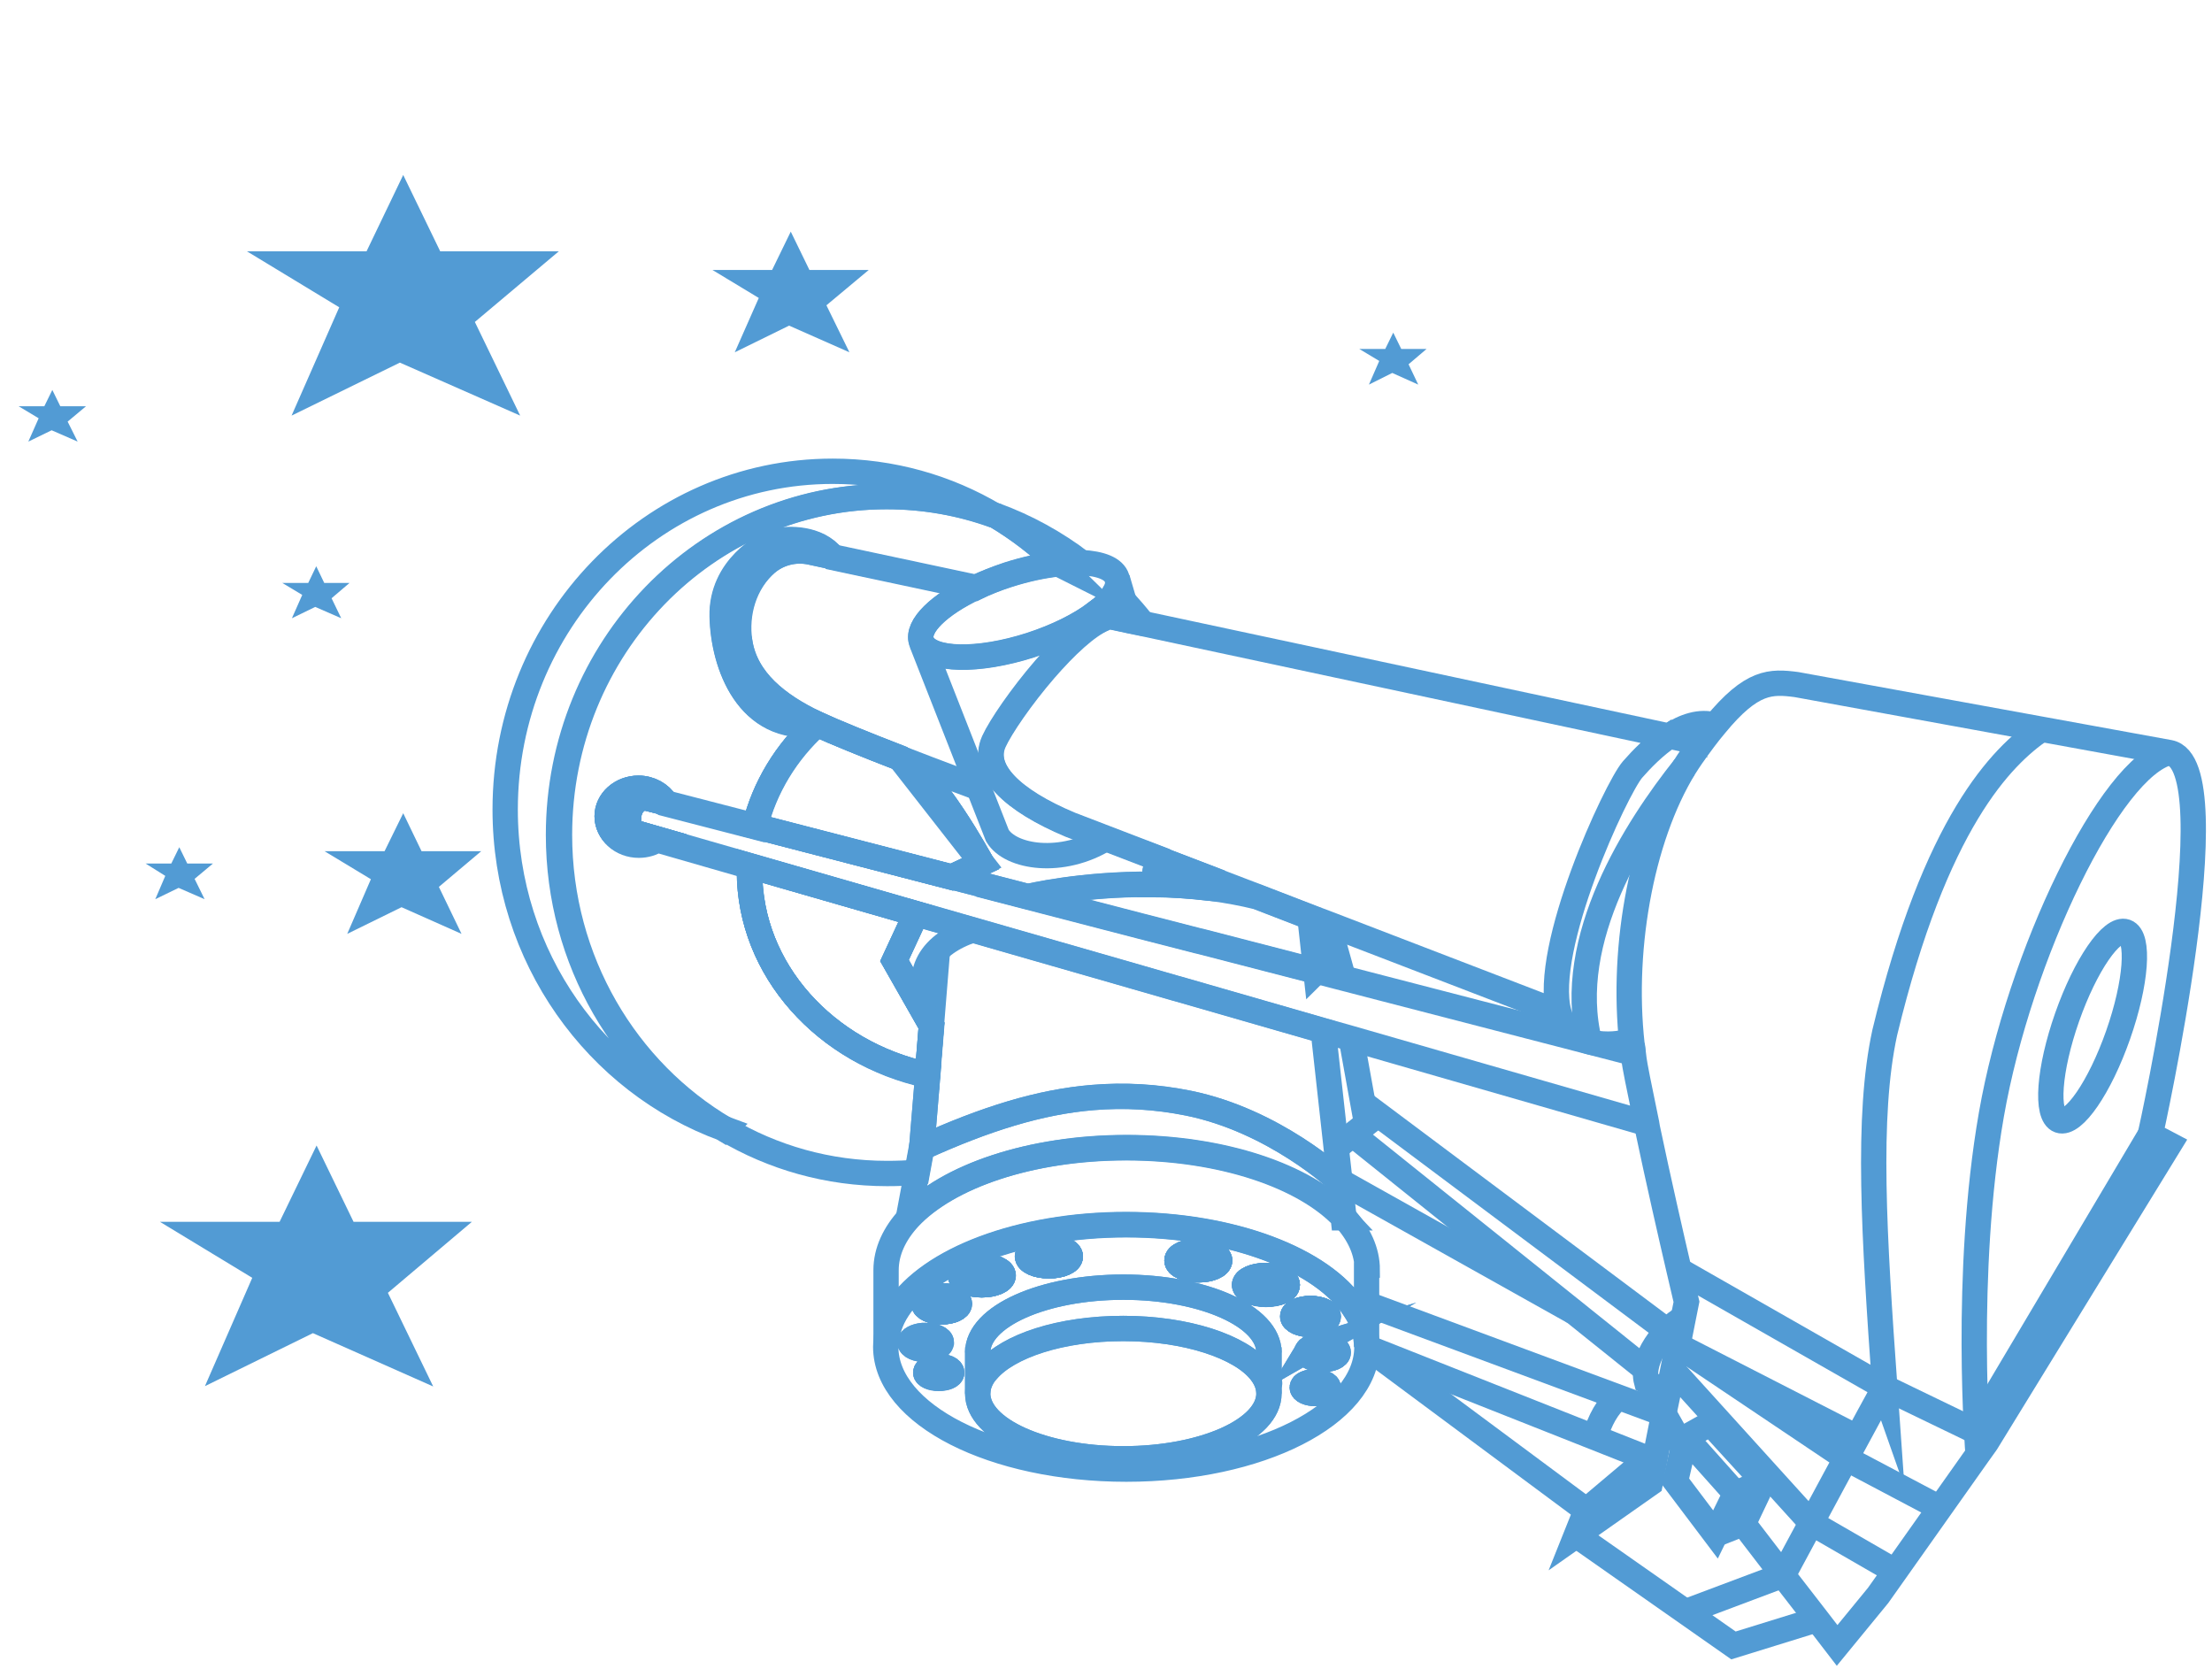<?xml version="1.0" encoding="UTF-8"?>
<svg xmlns="http://www.w3.org/2000/svg" xmlns:xlink="http://www.w3.org/1999/xlink" viewBox="0 0 66.38 50.09">
  <defs>
    <path id="reuse-0" d="M28.56 41.18c0 .1-.18.17-.39.17s-.39-.08-.39-.17.17-.18.39-.18.39.08.39.18Z" style="fill:none;stroke:#529bd4;stroke-miterlimit:10;stroke-width:.76px"/>
    <path id="reuse-1" d="M28.79 39.12c0 .13-.24.24-.53.24s-.53-.11-.53-.24.24-.24.53-.24.53.11.53.24Z" style="fill:none;stroke:#529bd4;stroke-miterlimit:10;stroke-width:.76px"/>
    <path id="reuse-2" d="M29.46 38.55c-.35 0-.64-.13-.64-.28s.28-.28.64-.28.64.13.64.28-.28.28-.64.28Z" style="fill:none;stroke:#529bd4;stroke-miterlimit:10;stroke-width:.76px"/>
    <path id="reuse-3" d="M30.84 37.7c0-.16.28-.28.64-.28s.64.13.64.28-.28.28-.64.28-.64-.13-.64-.28Z" style="fill:none;stroke:#529bd4;stroke-miterlimit:10;stroke-width:.76px"/>
    <path id="reuse-4" d="M35.32 37.82c0-.16.29-.28.64-.28s.64.13.64.28-.28.28-.64.28-.64-.13-.64-.28Z" style="fill:none;stroke:#529bd4;stroke-miterlimit:10;stroke-width:.76px"/>
    <path id="reuse-5" d="M38.63 38.55c0 .16-.28.28-.64.28s-.64-.13-.64-.28.28-.28.64-.28.64.13.64.28Z" style="fill:none;stroke:#529bd4;stroke-miterlimit:10;stroke-width:.76px"/>
    <path id="reuse-6" d="M39.86 41.63c0 .1-.18.18-.39.18s-.39-.08-.39-.18.17-.17.39-.17.39.08.39.17Z" style="fill:none;stroke:#529bd4;stroke-miterlimit:10;stroke-width:.76px"/>
    <path id="reuse-7" d="M40.16 40.58c0 .12-.21.21-.47.21s-.47-.09-.47-.21c0-.02 0-.04.02-.06.03-.05.1-.09.2-.12.07-.02.16-.03.25-.03.26 0 .47.09.47.21Z" style="fill:none;stroke:#529bd4;stroke-miterlimit:10;stroke-width:.76px"/>
    <path id="reuse-8" d="M39.43 40.4c-.07.04-.13.08-.2.12.03-.05.1-.09.2-.12Z" style="fill:none;stroke:#529bd4;stroke-miterlimit:10;stroke-width:.76px"/>
    <path id="reuse-9" d="M39.86 39.5c0 .13-.24.24-.53.24s-.53-.11-.53-.24.24-.24.53-.24.53.11.53.24Z" style="fill:none;stroke:#529bd4;stroke-miterlimit:10;stroke-width:.76px"/>
    <path id="reuse-10" d="m18.91 24.94.8.23c-.15.1-.34.16-.55.16-.52 0-.94-.38-.94-.84s.42-.84.94-.84c.35 0 .66.18.82.44l-.67-.17c-.4.15-.53.49-.4 1.02Z" style="fill:none;stroke:#529bd4;stroke-miterlimit:10;stroke-width:.76px"/>
    <path id="reuse-11" d="m27.95 30.77-.12 1.48c-3.06-.66-5.34-3.15-5.34-6.11v-.16l5 1.44-.65 1.4 1.11 1.95Z" style="fill:none;stroke:#529bd4;stroke-miterlimit:10;stroke-width:.76px"/>
    <path id="reuse-12" d="m29.46 25.9-.9.42-5.91-1.53c.29-1.18.94-2.24 1.85-3.07.52.24 1.53.65 2.49 1.02s2.47 3.16 2.47 3.16Z" style="fill:none;stroke:#529bd4;stroke-miterlimit:10;stroke-width:.76px"/>
  </defs>
  <path d="M26.99 22.74c1.21.47 2.35.89 2.35.89" style="fill:none;stroke:#529bd4;stroke-miterlimit:10;stroke-width:.76px"/>
  <path d="m33.3 18.49-.26-.05" style="fill:none;stroke:#529bd4;stroke-miterlimit:10;stroke-width:.76px"/>
  <path d="M50.11 22.08h-.01" style="fill:none;stroke:#529bd4;stroke-miterlimit:10;stroke-width:.76px"/>
  <path d="M48.72 31.28s-.49.12-1.01-.02c-.16-.04-.33-.11-.49-.22-.22-.14-.37-.36-.44-.66" style="fill:none;stroke:#529bd4;stroke-miterlimit:10;stroke-width:.76px"/>
  <path d="M50.1 22.08c.44-.29.92-.46 1.37-.32" style="fill:none;stroke:#529bd4;stroke-miterlimit:10;stroke-width:.76px"/>
  <path d="m47.31 46.07 4.71 3.3 2.52-.78" style="fill:none;stroke:#529bd4;stroke-miterlimit:10;stroke-width:.76px"/>
  <path d="m50.58 43.13-.3 1.32 1.2 1.59.6-1.23-1.5-1.68z" style="fill:none;stroke:#529bd4;stroke-miterlimit:10;stroke-width:.76px"/>
  <path d="m50.58 43.13.75-.42 1.59 1.74-.84.36" style="fill:none;stroke:#529bd4;stroke-miterlimit:10;stroke-width:.76px"/>
  <path d="m51.48 46.04.84-.33.6-1.26" style="fill:none;stroke:#529bd4;stroke-miterlimit:10;stroke-width:.76px"/>
  <path d="m49.94 42.43.57 1.01" style="fill:none;stroke:#529bd4;stroke-miterlimit:10;stroke-width:.76px"/>
  <path d="M49.74 43.52h-.02l-.27.24-1.85 1.56-.3.75 2.22-1.56.19-.98.22-1.11.1-.48.17-.83.15-.74.16-.81.1-.5s-.08-.35-.22-.94c-.23-.99-.61-2.64-.98-4.4" style="fill:none;stroke:#529bd4;stroke-miterlimit:10;stroke-width:.76px"/>
  <path d="M49.01 31.62c-.4-2.97.22-6.46 1.54-8.6.07-.11.14-.22.21-.32.26-.37.49-.68.71-.94 1.1-1.34 1.67-1.32 2.44-1.22l7.35 1.34 3.84.7c1.9.35-.57 11.46-.57 11.46l.57.3-5.49 8.94-.25.35-2.49 3.52-.51.72-1.23 1.5-.6-.78-1.03-1.33-1.19-1.55" style="fill:none;stroke:#529bd4;stroke-miterlimit:10;stroke-width:.76px"/>
  <path d="M65.1 22.58c-1.77.42-4.5 6.06-5.34 10.86-.84 4.8-.4 10.19-.4 10.19" style="fill:none;stroke:#529bd4;stroke-miterlimit:10;stroke-width:.76px"/>
  <path d="M61.26 21.88c-1.2.82-3.18 2.8-4.7 9.1-.55 2.52-.32 6.12 0 10.65-.01-.03-3.05 5.63-3.05 5.63l-2.93 1.1" style="fill:none;stroke:#529bd4;stroke-miterlimit:10;stroke-width:.76px"/>
  <ellipse cx="62.8" cy="30.79" rx="3" ry=".81" style="fill:none;stroke:#529bd4;stroke-miterlimit:10;stroke-width:.76px" transform="rotate(-70.64 62.797 30.791)"/>
  <path d="m64.53 34.04-5.28 8.89-2.69-1.3-6.17-3.52" style="fill:none;stroke:#529bd4;stroke-miterlimit:10;stroke-width:.76px"/>
  <path d="M50.55 23.02c-1.44 1.81-3.62 5.16-2.85 8.24" style="fill:none;stroke:#529bd4;stroke-miterlimit:10;stroke-width:.76px"/>
  <path d="M33.47 17.77c-.09.18-.27.37-.5.56-.03.02-.06.04-.09.07-.47.35-1.16.7-1.95.96-1.59.51-3.02.47-3.26-.07l-.02-.04c-.15-.46.54-1.11 1.62-1.62.3-.14.63-.27.98-.39.53-.17 1.05-.28 1.51-.33.25-.03.49-.04.7-.03.57.03.97.18 1.06.47.04.13.02.27-.06.41Z" style="fill:none;stroke:#529bd4;stroke-miterlimit:10;stroke-width:.76px"/>
  <path d="m33.53 17.36.37 1.26" style="fill:none;stroke:#529bd4;stroke-miterlimit:10;stroke-width:.76px"/>
  <path d="m27.66 19.29 2.27 5.78c.39.66 1.94.9 3.25.09" style="fill:none;stroke:#529bd4;stroke-miterlimit:10;stroke-width:.76px"/>
  <path d="M40.64 39.26c-.95-1.46-3.66-2.52-6.85-2.52s-5.9 1.06-6.85 2.52c-.24.36-.36.75-.36 1.15 0 2.03 3.23 3.67 7.22 3.67s7.22-1.64 7.22-3.67c0-.4-.13-.79-.36-1.15Zm-4.68-1.72c.35 0 .64.13.64.28s-.28.28-.64.28-.64-.13-.64-.28.29-.28.64-.28Zm-4.48-.12c.35 0 .64.13.64.28s-.28.28-.64.28-.64-.13-.64-.28.28-.28.64-.28Zm-4.17 2.86c0-.1.17-.19.38-.21h.09c.26 0 .47.09.47.21 0 .05-.03.09-.09.12-.09.05-.22.09-.38.09-.26 0-.47-.09-.47-.21Zm.86 1.08c-.22 0-.39-.08-.39-.17s.17-.18.39-.18.39.08.39.18-.18.17-.39.17Zm.08-2c-.29 0-.53-.11-.53-.24s.24-.24.53-.24.53.11.53.24-.24.24-.53.24Zm.58-1.09c0-.16.28-.28.64-.28s.64.13.64.28-.28.28-.64.28-.64-.13-.64-.28Zm9.25 3.54c0 1.08-1.96 1.96-4.37 1.96s-4.37-.88-4.37-1.96v-1.23c0-1.08 1.96-1.96 4.37-1.96s4.37.88 4.37 1.96v1.23Zm-.09-2.97c-.35 0-.64-.13-.64-.28s.28-.28.64-.28.64.13.64.28-.28.28-.64.28Zm.8.66c0-.13.24-.24.53-.24s.53.11.53.24-.24.24-.53.24-.53-.11-.53-.24Zm.68 2.31c-.22 0-.39-.08-.39-.18s.17-.17.39-.17.39.08.39.17-.18.18-.39.18Zm.21-1.02c-.26 0-.47-.09-.47-.21 0-.02 0-.04.02-.06.03-.05.1-.09.2-.12.07-.02.16-.03.25-.03.26 0 .47.09.47.21s-.21.21-.47.21Z" style="fill:none;stroke:#529bd4;stroke-miterlimit:10;stroke-width:.76px"/>
  <use xlink:href="#reuse-0" style="fill:none;stroke:#529bd4;stroke-miterlimit:10;stroke-width:.76px"/>
  <use xlink:href="#reuse-1" style="fill:none;stroke:#529bd4;stroke-miterlimit:10;stroke-width:.76px"/>
  <use xlink:href="#reuse-2" style="fill:none;stroke:#529bd4;stroke-miterlimit:10;stroke-width:.76px"/>
  <use xlink:href="#reuse-3" style="fill:none;stroke:#529bd4;stroke-miterlimit:10;stroke-width:.76px"/>
  <use xlink:href="#reuse-4" style="fill:none;stroke:#529bd4;stroke-miterlimit:10;stroke-width:.76px"/>
  <use xlink:href="#reuse-5" style="fill:none;stroke:#529bd4;stroke-miterlimit:10;stroke-width:.76px"/>
  <path d="M39.32 39.74c-.29 0-.53-.11-.53-.24s.24-.24.53-.24.53.11.53.24-.24.24-.53.24Z" style="fill:none;stroke:#529bd4;stroke-miterlimit:10;stroke-width:.76px"/>
  <use xlink:href="#reuse-6" style="fill:none;stroke:#529bd4;stroke-miterlimit:10;stroke-width:.76px"/>
  <use xlink:href="#reuse-7" style="fill:none;stroke:#529bd4;stroke-miterlimit:10;stroke-width:.76px"/>
  <use xlink:href="#reuse-1" style="fill:none;stroke:#529bd4;stroke-miterlimit:10;stroke-width:.76px"/>
  <use xlink:href="#reuse-2" style="fill:none;stroke:#529bd4;stroke-miterlimit:10;stroke-width:.76px"/>
  <use xlink:href="#reuse-3" style="fill:none;stroke:#529bd4;stroke-miterlimit:10;stroke-width:.76px"/>
  <use xlink:href="#reuse-4" style="fill:none;stroke:#529bd4;stroke-miterlimit:10;stroke-width:.76px"/>
  <use xlink:href="#reuse-5" style="fill:none;stroke:#529bd4;stroke-miterlimit:10;stroke-width:.76px"/>
  <use xlink:href="#reuse-8" style="fill:none;stroke:#529bd4;stroke-miterlimit:10;stroke-width:.76px"/>
  <use xlink:href="#reuse-9" style="fill:none;stroke:#529bd4;stroke-miterlimit:10;stroke-width:.76px"/>
  <path d="M41.01 38.11v2.31c0-.4-.13-.79-.36-1.15-.95-1.46-3.66-2.52-6.85-2.52s-5.9 1.06-6.85 2.52c-.24.36-.36.75-.36 1.15v-2.31c0-.56.25-1.09.69-1.57 1.16-1.24 3.64-2.11 6.53-2.11s5.37.86 6.53 2.1c.44.48.69 1.01.69 1.57Z" style="fill:none;stroke:#529bd4;stroke-miterlimit:10;stroke-width:.76px"/>
  <use xlink:href="#reuse-1" style="fill:none;stroke:#529bd4;stroke-miterlimit:10;stroke-width:.76px"/>
  <use xlink:href="#reuse-2" style="fill:none;stroke:#529bd4;stroke-miterlimit:10;stroke-width:.76px"/>
  <use xlink:href="#reuse-3" style="fill:none;stroke:#529bd4;stroke-miterlimit:10;stroke-width:.76px"/>
  <use xlink:href="#reuse-4" style="fill:none;stroke:#529bd4;stroke-miterlimit:10;stroke-width:.76px"/>
  <use xlink:href="#reuse-5" style="fill:none;stroke:#529bd4;stroke-miterlimit:10;stroke-width:.76px"/>
  <use xlink:href="#reuse-8" style="fill:none;stroke:#529bd4;stroke-miterlimit:10;stroke-width:.76px"/>
  <use xlink:href="#reuse-9" style="fill:none;stroke:#529bd4;stroke-miterlimit:10;stroke-width:.76px"/>
  <path d="M32.11 37.7c0 .16-.28.28-.64.28s-.64-.13-.64-.28.28-.28.64-.28.64.13.64.28Z" style="fill:none;stroke:#529bd4;stroke-miterlimit:10;stroke-width:.76px"/>
  <path d="M36.6 37.82c0 .16-.28.28-.64.28s-.64-.13-.64-.28.29-.28.64-.28.64.13.64.28Z" style="fill:none;stroke:#529bd4;stroke-miterlimit:10;stroke-width:.76px"/>
  <path d="M30.1 38.27c0 .16-.28.28-.64.28s-.64-.13-.64-.28.28-.28.64-.28.64.13.64.28Z" style="fill:none;stroke:#529bd4;stroke-miterlimit:10;stroke-width:.76px"/>
  <use xlink:href="#reuse-5" style="fill:none;stroke:#529bd4;stroke-miterlimit:10;stroke-width:.76px"/>
  <use xlink:href="#reuse-1" style="fill:none;stroke:#529bd4;stroke-miterlimit:10;stroke-width:.76px"/>
  <use xlink:href="#reuse-9" style="fill:none;stroke:#529bd4;stroke-miterlimit:10;stroke-width:.76px"/>
  <path d="M28.25 40.28s-.03.09-.09.12c-.09.05-.22.09-.38.09-.26 0-.47-.09-.47-.21 0-.1.17-.19.38-.21h.09c.26 0 .47.09.47.21Z" style="fill:none;stroke:#529bd4;stroke-miterlimit:10;stroke-width:.76px"/>
  <use xlink:href="#reuse-7" style="fill:none;stroke:#529bd4;stroke-miterlimit:10;stroke-width:.76px"/>
  <use xlink:href="#reuse-0" style="fill:none;stroke:#529bd4;stroke-miterlimit:10;stroke-width:.76px"/>
  <use xlink:href="#reuse-6" style="fill:none;stroke:#529bd4;stroke-miterlimit:10;stroke-width:.76px"/>
  <path d="M38.08 41.81c0 1.08-1.96 1.96-4.37 1.96s-4.37-.88-4.37-1.96c0-.21.08-.42.22-.61.02-.03.04-.06.07-.08.63-.73 2.22-1.26 4.08-1.26s3.52.54 4.12 1.3.02.03.03.04c.14.19.22.4.22.61Z" style="fill:none;stroke:#529bd4;stroke-miterlimit:10;stroke-width:.76px"/>
  <path d="M38.08 40.58v1.23c0-.21-.08-.42-.22-.61 0-.01-.02-.03-.03-.04-.6-.76-2.22-1.3-4.12-1.3s-3.45.52-4.08 1.26c-.02.03-.05.06-.07.08-.14.19-.22.4-.22.61v-1.23c0-1.08 1.96-1.96 4.37-1.96s4.37.88 4.37 1.96Z" style="fill:none;stroke:#529bd4;stroke-miterlimit:10;stroke-width:.76px"/>
  <path d="M38.08 40.58v-.16" style="fill:none;stroke:#529bd4;stroke-miterlimit:10;stroke-width:.76px"/>
  <path d="M29.34 40.58v-.16" style="fill:none;stroke:#529bd4;stroke-miterlimit:10;stroke-width:.76px"/>
  <path d="m47.61 45.32-6.6-4.9" style="fill:none;stroke:#529bd4;stroke-miterlimit:10;stroke-width:.76px"/>
  <path d="M40.32 36.54c-1.16-1.24-3.64-2.1-6.53-2.1s-5.37.86-6.53 2.1l.26-1.39.13-.71c1.92-.87 3.55-1.38 5.14-1.51.96-.08 1.9-.02 2.87.17 2.58.52 4.49 2.31 4.49 2.31l.04.02.12 1.11Z" style="fill:none;stroke:#529bd4;stroke-miterlimit:10;stroke-width:.76px"/>
  <path d="m47.22 39.36-7.02-3.93" style="fill:none;stroke:#529bd4;stroke-miterlimit:10;stroke-width:.76px"/>
  <path d="m28.13 28.55-.18 2.22" style="fill:none;stroke:#529bd4;stroke-miterlimit:10;stroke-width:.76px"/>
  <path d="M49.02 31.62h-.01" style="fill:none;stroke:#529bd4;stroke-miterlimit:10;stroke-width:.76px"/>
  <path d="m40.09 34.44.92-.73-.46-2.55" style="fill:none;stroke:#529bd4;stroke-miterlimit:10;stroke-width:.76px"/>
  <path d="m40.32 29.37-.46-1.65" style="fill:none;stroke:#529bd4;stroke-miterlimit:10;stroke-width:.76px"/>
  <path d="m40.9 33.1 9.13 6.83" style="fill:none;stroke:#529bd4;stroke-miterlimit:10;stroke-width:.76px"/>
  <path d="m49.41 41.11-8.82-7.07" style="fill:none;stroke:#529bd4;stroke-miterlimit:10;stroke-width:.76px"/>
  <path d="M50.51 39.55c-.57.32-1.28 1.22-1.1 1.9.42.24.62.49.62.49" style="fill:none;stroke:#529bd4;stroke-miterlimit:10;stroke-width:.76px"/>
  <path d="m49.94 42.43-8.93-3.31" style="fill:none;stroke:#529bd4;stroke-miterlimit:10;stroke-width:.76px"/>
  <path d="m49.45 43.76-8.44-3.34" style="fill:none;stroke:#529bd4;stroke-miterlimit:10;stroke-width:.76px"/>
  <path d="M48.56 41.92c-.32.28-.55.68-.7 1.21" style="fill:none;stroke:#529bd4;stroke-miterlimit:10;stroke-width:.76px"/>
  <use xlink:href="#reuse-10" style="fill:none;stroke:#529bd4;stroke-miterlimit:10;stroke-width:.76px"/>
  <path d="M29.2 27.9c-1.26.42-1.85 1.29-1.22 2.48" style="fill:none;stroke:#529bd4;stroke-miterlimit:10;stroke-width:.76px"/>
  <use xlink:href="#reuse-11" style="fill:none;stroke:#529bd4;stroke-miterlimit:10;stroke-width:.76px"/>
  <use xlink:href="#reuse-12" style="fill:none;stroke:#529bd4;stroke-miterlimit:10;stroke-width:.76px"/>
  <path d="M36.43 26.4c0 .09 0 .17-.02.26-.03 0-.07 0-.1-.01-.6-.07-1.18-.11-1.72-.11.06-.26.1-.52.14-.78l1.62.62.08.03Z" style="fill:none;stroke:#529bd4;stroke-miterlimit:10;stroke-width:.76px"/>
  <path d="m34.29 18.7-.39-.08-.6-.13c-.06.01-.12.03-.18.06-.03-.04-.05-.08-.08-.12l-.16-.03s.06-.05.09-.07c.24-.19.41-.38.5-.56.09.09.17.18.26.27.19.21.38.43.56.66Z" style="fill:none;stroke:#529bd4;stroke-miterlimit:10;stroke-width:.76px"/>
  <path d="M31.76 16.92c-.57-.56-1.21-1.05-1.9-1.46.94.34 1.82.83 2.61 1.43-.21 0-.45 0-.7.03Z" style="fill:none;stroke:#529bd4;stroke-miterlimit:10;stroke-width:.76px"/>
  <use xlink:href="#reuse-10" style="fill:none;stroke:#529bd4;stroke-miterlimit:10;stroke-width:.76px"/>
  <use xlink:href="#reuse-11" style="fill:none;stroke:#529bd4;stroke-miterlimit:10;stroke-width:.76px"/>
  <use xlink:href="#reuse-12" style="fill:none;stroke:#529bd4;stroke-miterlimit:10;stroke-width:.76px"/>
  <path d="M36.35 26.37c-.01.09-.02.18-.04.27-.6-.07-1.18-.11-1.72-.11.06-.26.1-.52.14-.78l1.62.62Z" style="fill:none;stroke:#529bd4;stroke-miterlimit:10;stroke-width:.76px"/>
  <path d="M34.73 25.75c-.04.27-.08.53-.14.78-2.13-.02-3.75.37-3.75.37l-2.28-.59.9-.42-2.47-3.16c-.96-.37-1.97-.78-2.49-1.02 0 0-.02 0-.02-.01-1.14-.54-2.1-1.29-2.28-2.44-.13-.86.14-1.78.8-2.36.37-.32.87-.44 1.35-.33l.65.14 4.27.91c-1.08.51-1.76 1.16-1.62 1.62l.02.04c.24.55 1.68.58 3.26.07.8-.26 1.48-.6 1.95-.96l.16.03s.05.08.08.12c-.51.21-1.17.84-1.77 1.53-.7.81-1.33 1.73-1.53 2.17-.39.87.57 1.77 2.28 2.49l2.63 1.01Z" style="fill:none;stroke:#529bd4;stroke-miterlimit:10;stroke-width:.76px"/>
  <path d="m33.04 18.44-.16-.03s.06-.05.09-.07c.02.03.05.07.07.1Z" style="fill:none;stroke:#529bd4;stroke-miterlimit:10;stroke-width:.76px"/>
  <path d="m40.2 35.43-.04-.02s-1.91-1.78-4.49-2.31c-.97-.2-1.91-.25-2.87-.17-1.59.13-3.23.64-5.14 1.51l.03-.38.15-1.81.12-1.48-1.11-1.95.65-1.4 1.71.49 4.42 1.27 1.63.47.11.03 4.34 1.25.39 3.52.11.99Z" style="fill:none;stroke:#529bd4;stroke-miterlimit:10;stroke-width:.76px"/>
  <path d="M31.76 16.92c-.46.05-.98.16-1.51.33-.35.11-.68.24-.98.39L25 16.73c-.46-.59-1.35-.57-1.7-.48-.35.08-1.65.81-1.62 2.26s.77 3.47 2.81 3.22c0 0 .02 0 .02.01-.91.83-1.56 1.89-1.85 3.07l-2.67-.69c-.16-.26-.47-.44-.82-.44-.52 0-.94.38-.94.84s.42.84.94.84c.21 0 .4-.06.55-.16l2.78.8v.16c0 2.96 2.28 5.45 5.34 6.11l-.15 1.81-.03.38-.13.71c-.3.03-.61.04-.91.04-1.77 0-3.43-.48-4.86-1.33-2.97-1.75-4.97-5.05-4.97-8.83 0-5.61 4.4-10.15 9.83-10.15 1.14 0 2.24.2 3.26.57.69.41 1.33.9 1.9 1.46Z" style="fill:none;stroke:#529bd4;stroke-miterlimit:10;stroke-width:.76px"/>
  <path d="M22.2 19.27c.18 1.15 1.14 1.89 2.28 2.44-2.04.25-2.78-1.77-2.81-3.22s1.27-2.17 1.62-2.26c.35-.08 1.24-.11 1.7.48l-.65-.14c-.5-.11-1.02.03-1.4.38-.63.58-.89 1.47-.75 2.31Z" style="fill:none;stroke:#529bd4;stroke-miterlimit:10;stroke-width:.76px"/>
  <path d="M21.74 33.87c-3.83-1.39-6.58-5.15-6.58-9.58 0-5.61 4.4-10.15 9.83-10.15 1.77 0 3.43.48 4.86 1.33-1.02-.37-2.11-.57-3.26-.57-5.43 0-9.83 4.55-9.83 10.15 0 3.78 2 7.08 4.97 8.83Z" style="fill:none;stroke:#529bd4;stroke-miterlimit:10;stroke-width:.76px"/>
  <use xlink:href="#reuse-10" style="fill:none;stroke:#529bd4;stroke-miterlimit:10;stroke-width:.76px"/>
  <use xlink:href="#reuse-11" style="fill:none;stroke:#529bd4;stroke-miterlimit:10;stroke-width:.76px"/>
  <use xlink:href="#reuse-12" style="fill:none;stroke:#529bd4;stroke-miterlimit:10;stroke-width:.76px"/>
  <path d="m49.41 33.71-8.86-2.55-.85-.24-4.34-1.25-.11-.03-1.63-.47-4.42-1.27-1.71-.49-5-1.44-2.78-.8-.8-.23c-.13-.54 0-.88.4-1.02l.67.17 2.67.69 5.91 1.53 2.28.59 3.39.88 1.71.44.09.02 3.48.9.81.21 8.69 2.25c.03.26.08.52.13.77l.27 1.32Z" style="fill:none;stroke:#529bd4;stroke-miterlimit:10;stroke-width:.76px"/>
  <path d="m39.5 29.15-3.48-.9-.09-.02-1.71-.44-3.39-.88s1.62-.4 3.75-.37c.55 0 1.13.04 1.72.11.03 0 .07 0 .1.01.44.06.88.14 1.33.25l1.58.61.18 1.64Z" style="fill:none;stroke:#529bd4;stroke-miterlimit:10;stroke-width:.76px"/>
  <path d="M50.1 22.08c-.44.29-.83.69-1.11 1.01-.49.57-2.72 5.36-2.21 7.29l-6.92-2.66-.53-.2-1.58-.61-1.31-.5-.08-.03-1.62-.62-2.63-1.01c-1.71-.72-2.67-1.62-2.28-2.49.2-.44.82-1.35 1.53-2.17.6-.69 1.26-1.32 1.77-1.53.06-.03.13-.05.18-.06l.6.13.39.08 15.81 3.38Z" style="fill:none;stroke:#529bd4;stroke-miterlimit:10;stroke-width:.76px"/>
  <path d="m58.22 45.25-2.82-1.49-5.05-3.39 5.39 2.76" style="fill:none;stroke:#529bd4;stroke-miterlimit:10;stroke-width:.76px"/>
  <path d="m56.88 47.15-2.53-1.46-4.15-4.58" style="fill:none;stroke:#529bd4;stroke-miterlimit:10;stroke-width:.76px"/>
  <path d="M12.1 5.25 11 7.54H7.41l2.77 1.68-1.43 3.25L12 10.88l3.61 1.59-1.36-2.81 2.52-2.12h-3.56L12.1 5.25z" style="fill:#529bd4"/>
  <path d="m23.73 6.95-.56 1.15h-1.79l1.39.84-.72 1.63 1.63-.8 1.81.8-.69-1.41 1.27-1.06h-1.78l-.56-1.15z" style="fill:#529bd4"/>
  <path d="m12.1 24.4-.56 1.14h-1.8l1.39.84-.71 1.64 1.63-.8 1.8.8-.68-1.41 1.27-1.07h-1.79l-.55-1.14z" style="fill:#529bd4"/>
  <path d="m9.5 34.37-1.11 2.29H4.8l2.77 1.68-1.42 3.25L9.39 40 13 41.6l-1.36-2.81 2.52-2.13h-3.55L9.5 34.37z" style="fill:#529bd4"/>
  <path d="m41.81 9.98-.24.49h-.78l.6.36-.31.71.7-.35.78.35-.29-.61.54-.46h-.76l-.24-.49z" style="fill:#529bd4"/>
  <path d="m1.57 11.7-.24.49H.56l.6.36-.31.7.7-.34.78.34-.3-.6.55-.46h-.77l-.24-.49z" style="fill:#529bd4"/>
  <path d="m9.49 16.99-.24.5h-.78l.6.36-.31.7.7-.34.78.34-.29-.6.54-.46h-.76l-.24-.5z" style="fill:#529bd4"/>
  <path d="m5.38 25.42-.24.49h-.77l.59.37-.3.7.7-.34.78.34-.3-.61.55-.46h-.77l-.24-.49z" style="fill:#529bd4"/>
</svg>
